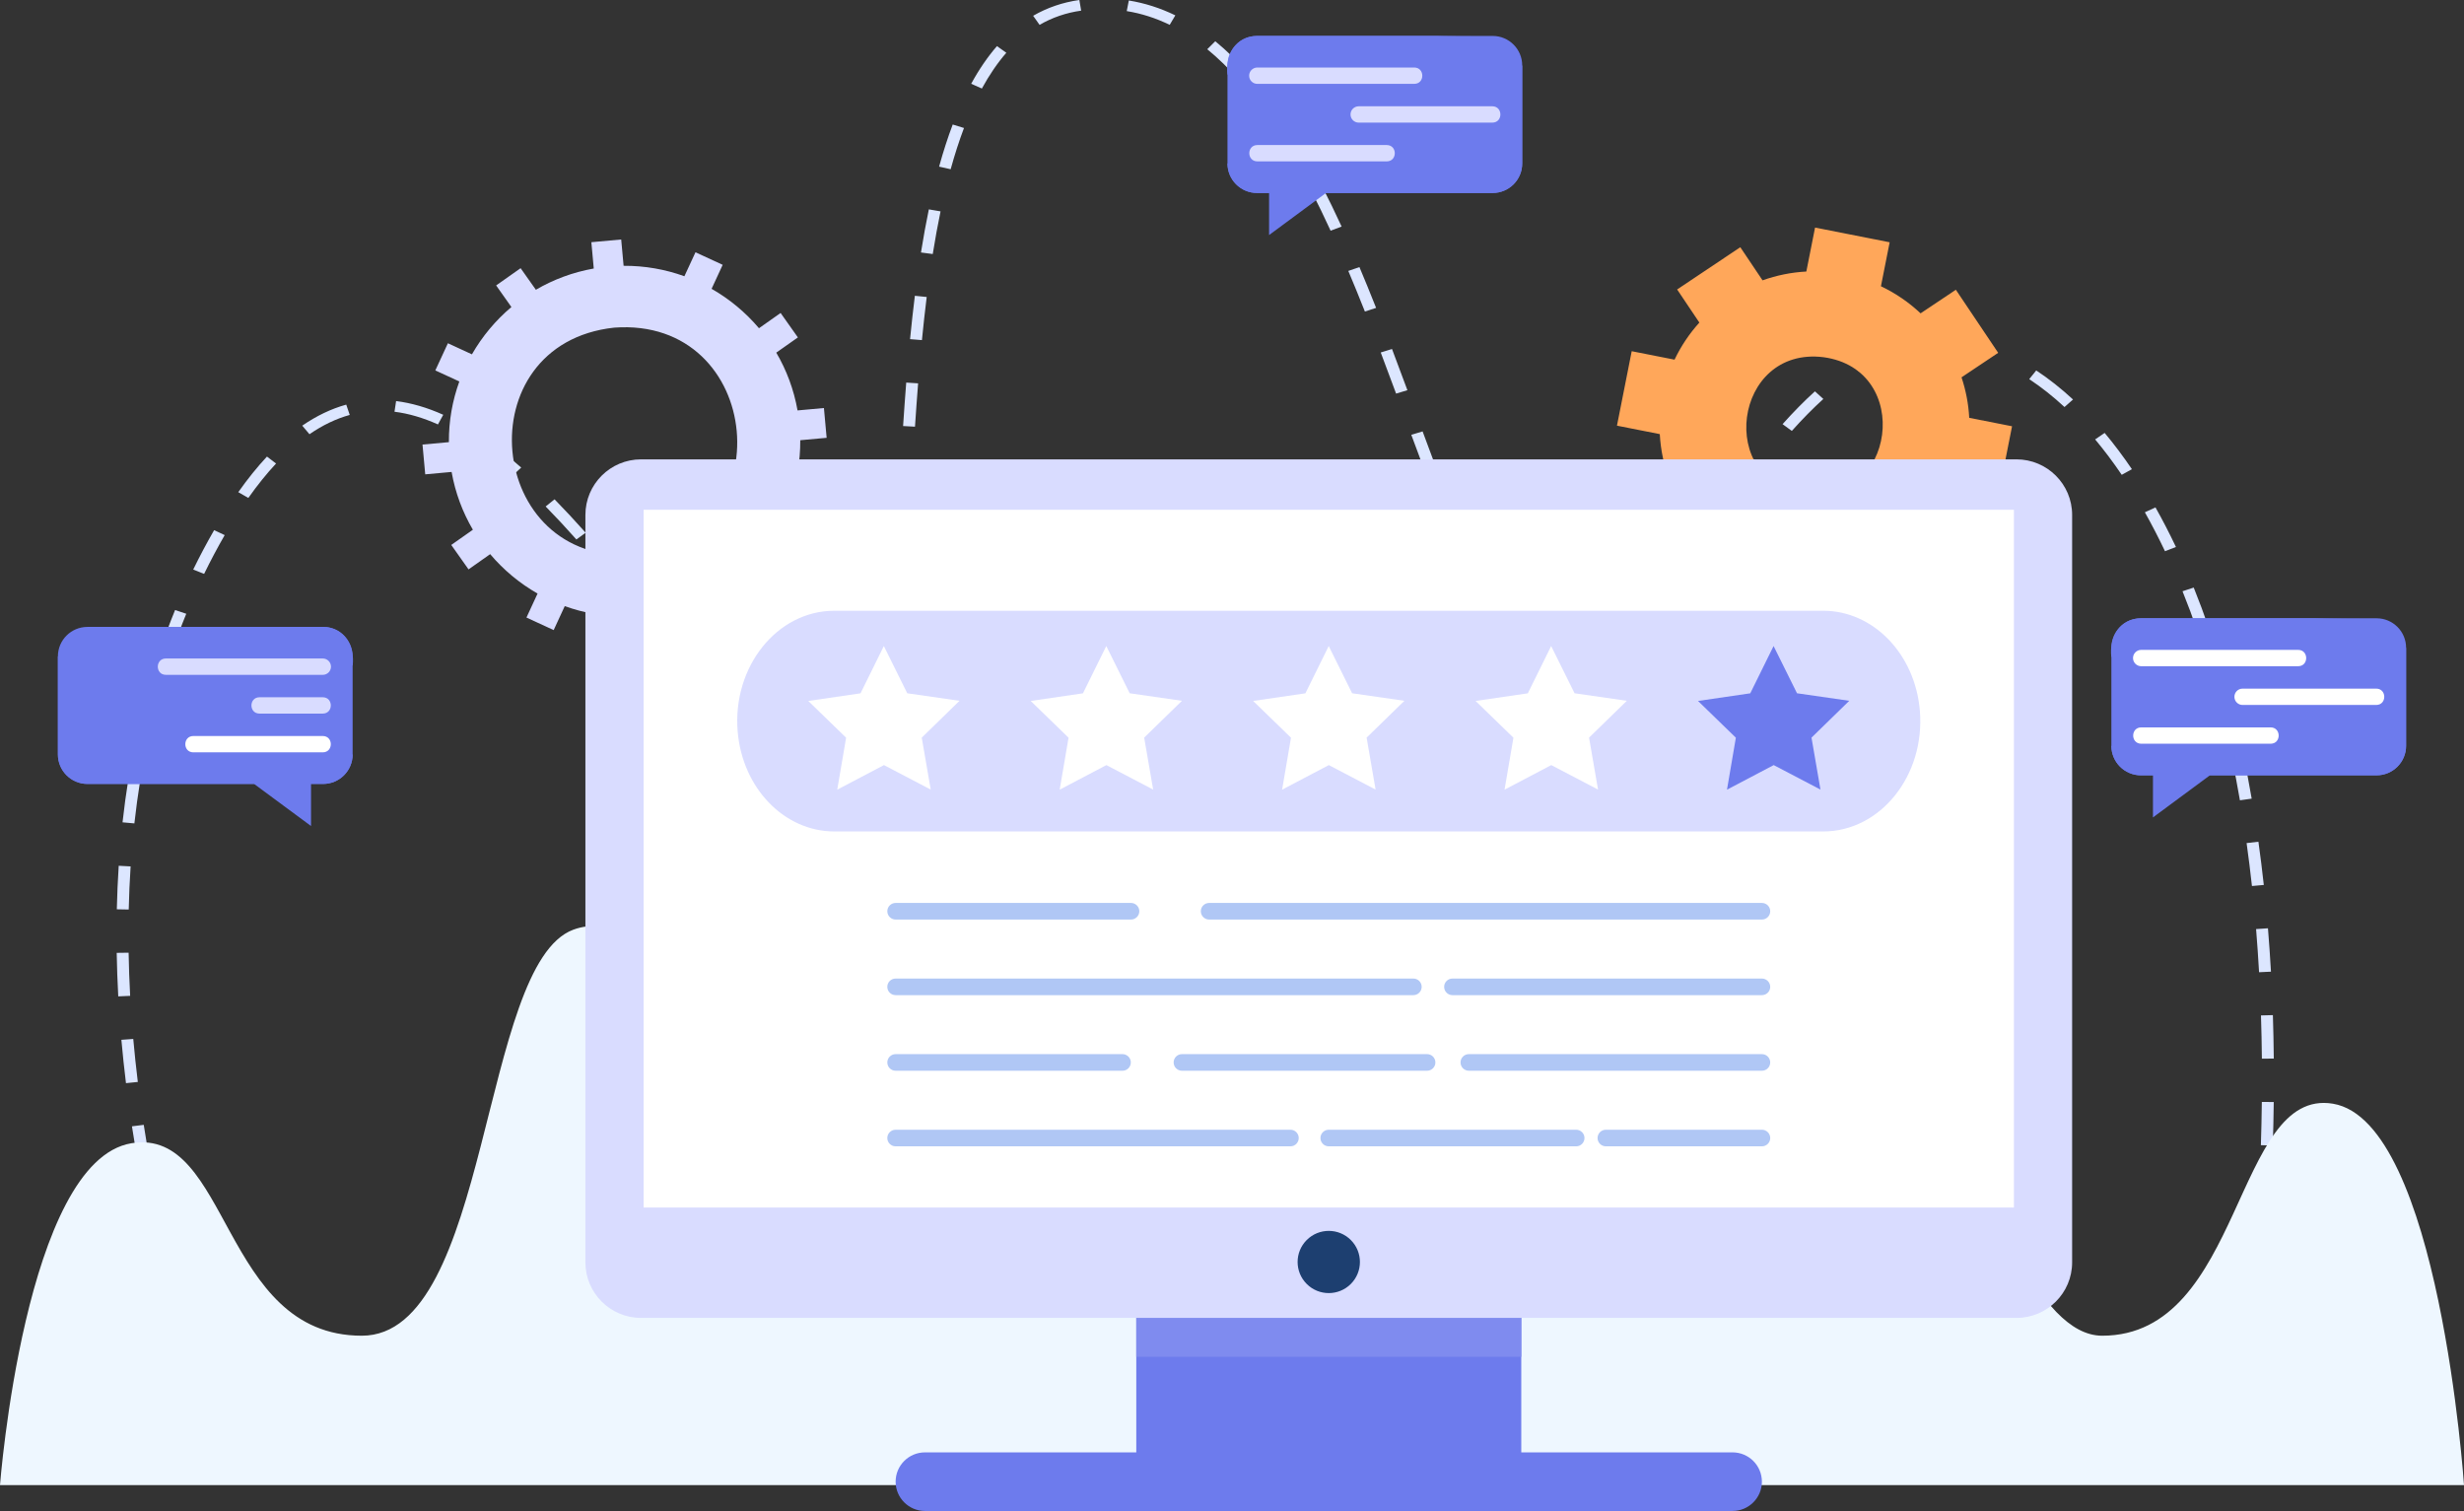 <svg width="455" height="279" viewBox="0 0 455 279" fill="none" xmlns="http://www.w3.org/2000/svg">
<rect x="0" y="0" width="455" height="279" fill="#333333" stroke="none"/>
<g clip-path="url(#clip0_1081_4916)">
<path d="M38.386 262.704C37.486 260.212 36.597 257.63 35.741 255.029L37.848 254.463C38.698 257.046 39.581 259.61 40.476 262.086L38.384 262.704H38.386ZM415.541 259.486L413.359 259.242C413.721 256.589 414.065 253.919 414.383 251.302L416.568 251.518C416.251 254.142 415.905 256.823 415.541 259.484V259.486ZM33.314 247.302C32.544 244.732 31.797 242.115 31.094 239.523L33.23 239.05C33.929 241.626 34.671 244.229 35.435 246.783L33.312 247.303L33.314 247.302ZM417.468 243.54L415.279 243.353C415.557 240.69 415.814 238.01 416.045 235.391L418.238 235.549C418.007 238.179 417.748 240.868 417.47 243.54H417.468ZM29.084 231.696C28.449 229.079 27.844 226.431 27.287 223.828L29.446 223.451C30 226.038 30.601 228.67 31.231 231.271L29.082 231.698L29.084 231.696ZM418.868 227.545L416.673 227.419C416.859 224.758 417.023 222.073 417.157 219.44L419.354 219.532C419.217 222.176 419.054 224.871 418.866 227.543L418.868 227.545ZM25.712 215.92C25.222 213.269 24.77 210.597 24.365 207.976L26.544 207.702C26.945 210.305 27.395 212.959 27.881 215.592L25.712 215.92ZM419.691 211.516L417.493 211.458C417.578 208.784 417.638 206.098 417.668 203.47L419.868 203.491C419.836 206.129 419.778 208.83 419.691 211.514V211.516ZM23.262 200.003C22.934 197.325 22.648 194.634 22.414 192.001L24.607 191.841C24.841 194.455 25.123 197.127 25.449 199.783L23.264 200.003H23.262ZM417.677 195.484C417.651 192.808 417.596 190.122 417.51 187.499L419.709 187.441C419.794 190.077 419.85 192.778 419.877 195.466L417.677 195.484ZM21.837 183.979C21.692 181.286 21.594 178.583 21.55 175.945L23.75 175.915C23.794 178.532 23.89 181.213 24.035 183.883L21.839 183.981L21.837 183.979ZM417.157 179.52C417.007 176.848 416.82 174.169 416.606 171.554L418.798 171.407C419.015 174.036 419.201 176.733 419.354 179.419L417.157 179.52ZM23.771 167.943L21.571 167.902C21.633 165.202 21.75 162.498 21.922 159.865L24.119 159.982C23.948 162.59 23.831 165.267 23.771 167.943ZM415.843 163.603C415.548 160.932 415.217 158.264 414.855 155.673L417.037 155.424C417.402 158.032 417.736 160.716 418.032 163.406L415.843 163.603ZM24.816 152.041L22.627 151.843C22.925 149.153 23.29 146.465 23.709 143.853L25.886 144.139C25.471 146.722 25.11 149.38 24.814 152.041H24.816ZM413.622 147.774C413.164 145.12 412.662 142.476 412.128 139.915L414.289 139.547C414.826 142.129 415.332 144.792 415.793 147.468L413.62 147.774H413.622ZM153.496 147.494C150.44 147.059 148.229 145.801 145.167 143.629L146.558 142.088C149.24 143.986 151.178 145.125 153.731 145.518L153.496 147.496V147.494ZM161.127 142.763L159.168 141.858C160.176 140.075 161.065 137.601 161.813 134.504L163.962 134.929C163.162 138.238 162.234 140.801 161.127 142.763ZM138.711 137.923C136.959 136.159 135.087 134.128 132.986 131.715L134.714 130.484C136.785 132.862 138.626 134.861 140.347 136.593L138.711 137.921V137.923ZM27.355 136.292L25.195 135.913C25.765 133.259 26.411 130.612 27.111 128.046L29.247 128.524C28.554 131.058 27.919 133.672 27.355 136.292ZM410.352 132.108C409.701 129.482 408.998 126.877 408.264 124.368L410.391 123.86C411.133 126.394 411.842 129.021 412.499 131.674L410.352 132.11V132.108ZM165.441 126.925L163.259 126.672C163.596 124.297 163.9 121.698 164.185 118.724L166.376 118.896C166.089 121.898 165.782 124.524 165.441 126.927V126.925ZM127.6 125.308C125.812 123.125 123.958 120.818 122.36 118.825L124.141 117.657C125.736 119.645 127.586 121.947 129.369 124.124L127.602 125.306L127.6 125.308ZM288.628 125.145C286.916 125.145 285.234 124.683 283.632 123.769L284.804 122.087C287.21 123.461 289.577 123.463 292.133 122.369L293.079 124.164C291.567 124.816 290.07 125.145 288.626 125.145H288.628ZM31.587 120.86L29.483 120.279C30.358 117.696 31.316 115.125 32.333 112.64L34.396 113.331C33.394 115.78 32.448 118.314 31.587 120.86ZM300.273 118.964L298.656 117.614C300.324 115.982 302.112 113.966 304.122 111.456L305.904 112.622C303.842 115.199 302.001 117.272 300.273 118.964ZM277.38 117.597C275.957 115.611 274.547 113.272 273.067 110.448L275.056 109.598C276.493 112.343 277.855 114.604 279.227 116.515L277.382 117.597H277.38ZM405.833 116.715C404.948 114.138 404.003 111.601 403.023 109.175L405.09 108.493C406.08 110.949 407.038 113.517 407.934 116.123L405.833 116.713V116.715ZM117.147 112.341C115.136 109.855 113.457 107.813 111.87 105.917L113.622 104.716C115.219 106.621 116.903 108.672 118.922 111.167L117.146 112.341H117.147ZM167.04 110.864L164.845 110.735C165.012 108.404 165.182 105.786 165.363 102.727L167.56 102.834C167.377 105.899 167.206 108.525 167.04 110.862V110.864ZM37.692 105.968L35.68 105.166C36.888 102.694 38.175 100.264 39.542 97.89L41.492 98.809C40.147 101.144 38.881 103.535 37.692 105.968ZM310.942 105.968L309.104 104.875C310.667 102.727 312.281 100.45 313.915 98.15L315.766 99.225C314.128 101.53 312.512 103.809 310.942 105.968ZM269.526 103.025C268.529 100.765 267.5 98.3 266.379 95.489L268.448 94.814C269.562 97.605 270.582 100.05 271.57 102.288L269.526 103.025ZM399.787 101.785C398.604 99.294 397.353 96.875 396.069 94.594L398.029 93.691C399.335 96.011 400.607 98.471 401.808 100.999L399.787 101.784V101.785ZM106.439 99.614C104.443 97.374 102.586 95.38 100.76 93.519L102.405 92.2C104.254 94.086 106.134 96.103 108.151 98.368L106.437 99.616L106.439 99.614ZM168.017 94.812L165.821 94.711C165.97 92.053 166.115 89.395 166.273 86.691L168.47 86.796C168.314 89.5 168.166 92.156 168.017 94.812ZM320.589 92.507L318.755 91.41C320.593 88.896 322.236 86.722 323.779 84.761L325.571 85.916C324.042 87.856 322.413 90.013 320.589 92.508V92.507ZM45.855 91.945L44.001 90.876C45.729 88.428 47.512 86.217 49.298 84.306L50.978 85.59C49.255 87.435 47.531 89.574 45.855 91.947V91.945ZM263.443 87.899C262.433 85.227 261.445 82.551 260.61 80.288L262.696 79.66C263.53 81.919 264.518 84.59 265.524 87.258L263.443 87.901V87.899ZM94.713 87.761C92.465 85.781 90.254 84.033 88.143 82.564L89.484 80.988C91.663 82.504 93.939 84.303 96.247 86.335L94.713 87.761ZM391.799 87.676C390.223 85.351 388.57 83.152 386.888 81.138L388.643 79.938C390.369 82.001 392.061 84.255 393.676 86.635L391.801 87.674L391.799 87.676ZM57.147 80.178L55.812 78.597C58.44 76.786 61.172 75.479 63.938 74.714L64.582 76.616C62.068 77.312 59.566 78.51 57.147 80.178ZM330.875 79.569L329.167 78.317C331.23 76.015 333.183 74.036 335.142 72.263L336.698 73.669C334.794 75.392 332.889 77.322 330.875 79.569ZM168.961 78.787L166.765 78.668C166.955 75.776 167.144 73.152 167.343 70.643L169.538 70.785C169.339 73.287 169.151 75.904 168.961 78.787ZM80.871 78.371C78.127 77.136 75.427 76.347 72.847 76.028L73.145 74.057C75.962 74.406 78.891 75.257 81.85 76.589L80.871 78.371ZM381.229 75.157C379.112 73.195 376.92 71.463 374.713 70.011L376.008 68.403C378.314 69.922 380.599 71.727 382.802 73.768L381.229 75.158V75.157ZM257.803 72.679C256.708 69.72 255.807 67.307 254.965 65.086L257.046 64.442C257.89 66.668 258.793 69.085 259.889 72.049L257.803 72.679ZM343.28 68.592L342.018 66.963C344.724 65.253 347.456 63.985 350.138 63.197L350.818 65.088C348.341 65.816 345.804 66.995 343.278 68.592H343.28ZM367.279 66.156C364.556 65.116 361.797 64.474 359.083 64.245L359.287 62.265C362.225 62.513 365.202 63.206 368.133 64.325L367.278 66.158L367.279 66.156ZM170.242 62.8L168.051 62.625C168.324 59.834 168.624 57.139 168.938 54.616L171.124 54.839C170.811 57.348 170.515 60.027 170.242 62.802V62.8ZM252.039 57.522C250.976 54.839 249.974 52.386 248.977 50.026L251.031 49.316C252.034 51.69 253.041 54.155 254.109 56.85L252.039 57.522ZM172.243 46.906L170.066 46.621C170.512 43.837 170.999 41.158 171.519 38.661L173.68 39.029C173.166 41.498 172.683 44.149 172.241 46.906H172.243ZM245.709 42.599C244.528 40.028 243.336 37.569 242.168 35.29L244.164 34.454C245.344 36.758 246.547 39.242 247.741 41.836L245.709 42.599ZM175.548 31.249L173.414 30.767C174.18 27.991 175.027 25.373 175.928 22.992L178.009 23.634C177.129 25.963 176.3 28.525 175.548 31.249ZM238.263 28.152C236.818 25.689 235.34 23.376 233.871 21.277L235.73 20.213C237.227 22.354 238.734 24.709 240.206 27.218L238.263 28.152ZM181.312 16.348L179.339 15.468C180.783 12.822 182.385 10.483 184.099 8.514L185.827 9.745C184.207 11.604 182.689 13.826 181.312 16.348ZM228.829 14.827C226.908 12.649 224.924 10.718 222.934 9.091L224.41 7.616C226.487 9.316 228.554 11.324 230.55 13.587L228.831 14.827H228.829ZM191.965 4.59L190.78 2.915C193.387 1.406 196.257 0.427 199.312 0L199.647 1.966C196.896 2.348 194.311 3.232 191.965 4.59ZM215.994 4.588C213.432 3.34 210.762 2.484 208.062 2.051L208.447 0.092C211.379 0.565 214.269 1.487 217.037 2.837L215.994 4.588Z" fill="#DCE6FF"/>
<path d="M430.805 203.801C412.554 200.748 414.205 246.639 388.188 246.639C364.402 246.639 351.673 144.107 325.569 164.959C220.629 248.796 302.279 106.133 231.715 103.344C199.809 102.083 178.548 140.484 170.707 208.476C159.342 269.942 132.984 161.595 105.861 171.669C88.622 178.072 90.597 246.639 66.81 246.639C40.793 246.639 42.507 208.049 24.255 211.102C4.605 214.392 0 274.224 0 274.224H455C455 274.224 450.457 207.089 430.805 203.801Z" fill="#EEF7FF"/>
<path d="M152.647 80.842L152.145 75.342L147.275 75.785C146.592 71.932 145.238 68.339 143.345 65.115L147.337 62.304L144.147 57.792L140.152 60.606C137.686 57.69 134.722 55.223 131.401 53.33L133.451 48.9L128.427 46.583L126.38 51.01C122.86 49.735 119.074 49.057 115.154 49.082L114.71 44.221L109.2 44.722L109.643 49.583C105.783 50.265 102.183 51.618 98.953 53.505L96.137 49.521L91.617 52.705L94.436 56.693C91.514 59.154 89.043 62.113 87.146 65.428L82.708 63.381L80.387 68.396L84.822 70.439C83.545 73.952 82.865 77.731 82.89 81.644L78.02 82.087L78.523 87.587L83.392 87.144C84.075 90.998 85.429 94.591 87.322 97.815L83.33 100.625L86.52 105.137L90.515 102.324C92.981 105.24 95.946 107.707 99.267 109.6L97.216 114.03L102.24 116.346L104.287 111.919C107.807 113.194 111.593 113.872 115.514 113.848L115.957 118.708L121.468 118.207L121.024 113.347C124.884 112.665 128.484 111.314 131.715 109.424L134.53 113.409L139.05 110.225L136.231 106.237C139.153 103.776 141.625 100.817 143.521 97.502L147.96 99.549L150.28 94.534L145.845 92.49C147.122 88.977 147.802 85.198 147.777 81.285L152.647 80.842ZM117.247 102.432C89.591 104.473 85.851 63.477 113.417 60.498C141.071 58.456 144.813 99.453 117.247 102.432Z" fill="#D9DCFF"/>
<path d="M368.821 92.46L371.544 78.71L363.635 77.15C363.498 74.576 363.012 72.063 362.214 69.674L368.982 65.148L361.167 53.503L354.653 57.858C352.515 55.846 350.055 54.148 347.333 52.857L348.942 44.738L335.167 42.02L333.557 50.139C330.761 50.286 328.042 50.846 325.469 51.764L321.364 45.648L309.698 53.449L313.803 59.565C311.972 61.589 310.42 63.887 309.219 66.41L301.31 64.85L298.587 78.6L306.496 80.16C306.655 83.165 307.292 86.082 308.343 88.82L301.828 93.174L309.643 104.818L316.411 100.292C318.322 101.939 320.463 103.343 322.798 104.45L321.189 112.569L334.964 115.287L336.573 107.168C339.369 107.021 342.089 106.462 344.661 105.543L349.446 112.672L361.112 104.872L356.328 97.743C358.159 95.719 359.711 93.42 360.912 90.897L368.821 92.457V92.46ZM333.407 91.352C316.762 89.082 320.108 63.887 336.729 65.957C353.372 68.227 350.028 93.422 333.407 91.352Z" fill="#FFA75A"/>
<path d="M280.916 226.389H209.825V270.382H280.916V226.389Z" fill="#6D7BED"/>
<path d="M280.916 200.569H209.825V250.535H280.916V200.569Z" fill="#7F8BEF"/>
<path d="M319.931 279H170.806C167.813 279 165.386 276.578 165.386 273.59C165.386 270.603 167.813 268.181 170.806 268.181H319.931C322.923 268.181 325.35 270.603 325.35 273.59C325.35 276.578 322.923 279 319.931 279Z" fill="#6D7BED"/>
<path d="M382.638 233.09V95.081C382.638 89.414 378.035 84.82 372.357 84.82L118.381 84.82C112.703 84.82 108.1 89.414 108.1 95.081V233.09C108.1 238.757 112.703 243.351 118.381 243.351L372.357 243.351C378.035 243.351 382.638 238.757 382.638 233.09Z" fill="#D9DCFF"/>
<path d="M371.888 94.13H118.851V222.968H371.888V94.13Z" fill="white"/>
<path d="M249.437 237.086C251.684 234.843 251.684 231.207 249.437 228.965C247.19 226.722 243.547 226.722 241.301 228.965C239.054 231.207 239.054 234.843 241.301 237.086C243.547 239.329 247.19 239.329 249.437 237.086Z" fill="#1D3F70"/>
<path d="M354.518 131.203C353.635 120.752 345.911 112.775 336.675 112.775H154.064C143.487 112.775 135.209 123.13 136.22 135.097C137.104 145.548 144.828 153.526 154.064 153.526H336.675C347.252 153.526 355.53 143.17 354.518 131.203Z" fill="#D9DCFF"/>
<path d="M325.351 169.795H223.279C222.431 169.795 221.743 169.108 221.743 168.262C221.743 167.416 222.431 166.729 223.279 166.729H325.351C326.199 166.729 326.887 167.416 326.887 168.262C326.887 169.108 326.199 169.795 325.351 169.795Z" fill="#B0C7F5"/>
<path d="M208.847 169.795H165.388C164.54 169.795 163.852 169.108 163.852 168.262C163.852 167.416 164.54 166.729 165.388 166.729H208.847C209.695 166.729 210.384 167.416 210.384 168.262C210.384 169.108 209.695 169.795 208.847 169.795Z" fill="#B0C7F5"/>
<path d="M325.35 183.754H268.211C267.363 183.754 266.675 183.067 266.675 182.221C266.675 181.375 267.363 180.688 268.211 180.688H325.35C326.198 180.688 326.887 181.375 326.887 182.221C326.887 183.067 326.198 183.754 325.35 183.754Z" fill="#B0C7F5"/>
<path d="M260.989 183.754H165.386C164.538 183.754 163.85 183.067 163.85 182.221C163.85 181.375 164.538 180.688 165.386 180.688H260.989C261.837 180.688 262.525 181.375 262.525 182.221C262.525 183.067 261.837 183.754 260.989 183.754Z" fill="#B0C7F5"/>
<path d="M325.351 197.712H271.237C270.389 197.712 269.7 197.024 269.7 196.178C269.7 195.332 270.389 194.645 271.237 194.645H325.351C326.199 194.645 326.887 195.332 326.887 196.178C326.887 197.024 326.199 197.712 325.351 197.712Z" fill="#B0C7F5"/>
<path d="M263.523 197.712H218.259C217.411 197.712 216.723 197.024 216.723 196.178C216.723 195.332 217.411 194.645 218.259 194.645H263.523C264.371 194.645 265.059 195.332 265.059 196.178C265.059 197.024 264.371 197.712 263.523 197.712Z" fill="#B0C7F5"/>
<path d="M207.279 197.712H165.388C164.54 197.712 163.852 197.024 163.852 196.178C163.852 195.332 164.54 194.645 165.388 194.645H207.279C208.127 194.645 208.815 195.332 208.815 196.178C208.815 197.024 208.127 197.712 207.279 197.712Z" fill="#B0C7F5"/>
<path d="M325.351 211.67H296.54C295.692 211.67 295.004 210.983 295.004 210.137C295.004 209.291 295.692 208.604 296.54 208.604H325.351C326.199 208.604 326.888 209.291 326.888 210.137C326.888 210.983 326.199 211.67 325.351 211.67Z" fill="#B0C7F5"/>
<path d="M291.053 211.67H245.368C244.52 211.67 243.832 210.983 243.832 210.137C243.832 209.291 244.52 208.604 245.368 208.604H291.053C291.901 208.604 292.589 209.291 292.589 210.137C292.589 210.983 291.901 211.67 291.053 211.67Z" fill="#B0C7F5"/>
<path d="M238.288 211.67H165.386C164.538 211.67 163.85 210.983 163.85 210.137C163.85 209.291 164.538 208.604 165.386 208.604H238.288C239.136 208.604 239.824 209.291 239.824 210.137C239.824 210.983 239.136 211.67 238.288 211.67Z" fill="#B0C7F5"/>
<path d="M171.867 145.796L163.231 141.275L154.604 145.812L156.243 136.218L149.253 129.431L158.902 128.021L163.21 119.29L167.533 128.012L177.186 129.402L170.208 136.204L171.867 145.796Z" fill="white"/>
<path d="M212.942 145.796L204.306 141.275L195.679 145.812L197.318 136.218L190.328 129.431L199.977 128.021L204.285 119.29L208.608 128.012L218.261 129.402L211.283 136.204L212.942 145.796Z" fill="white"/>
<path d="M254.017 145.796L245.381 141.275L236.754 145.812L238.393 136.218L231.403 129.431L241.053 128.021L245.36 119.29L249.683 128.012L259.336 129.402L252.359 136.204L254.017 145.796Z" fill="white"/>
<path d="M295.093 145.796L286.456 141.275L277.829 145.812L279.468 136.218L272.479 129.431L282.128 128.021L286.435 119.29L290.759 128.012L300.411 129.402L293.434 136.204L295.093 145.796Z" fill="white"/>
<path d="M336.167 145.796L327.531 141.275L318.903 145.812L320.543 136.218L313.553 129.431L323.202 128.021L327.509 119.29L331.835 128.012L341.486 129.402L334.51 136.204L336.167 145.796Z" fill="#6D7BED"/>
<path d="M275.635 6.635H232.12C229.107 6.635 226.665 9.073 226.665 12.08V30.188C226.665 33.195 229.107 35.633 232.12 35.633H275.635C278.648 35.633 281.09 33.195 281.09 30.188V12.08C281.09 9.073 278.648 6.635 275.635 6.635Z" fill="#6D7BED"/>
<path d="M226.665 30.188C226.665 33.197 229.108 35.633 232.12 35.633H234.347V43.405L244.86 35.633H275.633C278.645 35.633 281.088 33.195 281.088 30.188V12.081C260.546 32.586 226.663 30.188 226.663 30.188H226.665Z" fill="#6D7BED"/>
<path d="M261.16 15.486H232.177C231.343 15.486 230.665 14.811 230.665 13.977C230.665 13.143 231.341 12.468 232.177 12.468H261.16C263.127 12.475 263.143 15.475 261.16 15.484V15.486Z" fill="#D9DCFF"/>
<path d="M243.87 22.643H232.179C230.206 22.634 230.201 19.636 232.179 19.627H243.87C245.843 19.636 245.848 22.634 243.87 22.643Z" fill="#6D7BED"/>
<path d="M275.578 22.643H250.897C250.063 22.643 249.386 21.968 249.386 21.134C249.386 20.3 250.062 19.625 250.897 19.625H275.578C277.546 19.633 277.56 22.632 275.578 22.641V22.643Z" fill="#D9DCFF"/>
<path d="M256.079 29.799H232.177C230.208 29.792 230.195 26.792 232.177 26.783H256.079C258.048 26.79 258.061 29.79 256.079 29.799Z" fill="#D9DCFF"/>
<path d="M273.09 6.635C236.406 6.635 227.884 12.741 226.665 13.818C226.212 10.203 228.166 6.664 232.12 6.635H273.089H273.09Z" fill="#6D7BED"/>
<path d="M438.853 114.165H395.338C392.325 114.165 389.883 116.602 389.883 119.61V137.718C389.883 140.725 392.325 143.163 395.338 143.163H438.853C441.865 143.163 444.308 140.725 444.308 137.718V119.61C444.308 116.602 441.865 114.165 438.853 114.165Z" fill="#6D7BED"/>
<path d="M389.883 137.718C389.883 140.726 392.326 143.163 395.338 143.163H397.564V150.935L408.078 143.163H438.851C441.863 143.163 444.306 140.726 444.306 137.718V119.61C423.764 140.115 389.881 137.718 389.881 137.718H389.883Z" fill="#6D7BED"/>
<path d="M424.377 123.016H395.394C394.561 123.016 393.883 122.342 393.883 121.508C393.883 120.674 394.559 119.999 395.394 119.999H424.377C426.345 120.006 426.361 123.006 424.377 123.015V123.016Z" fill="white"/>
<path d="M407.088 130.172H395.397C393.424 130.163 393.419 127.166 395.397 127.157H407.088C409.061 127.166 409.066 130.163 407.088 130.172Z" fill="#6D7BED"/>
<path d="M438.796 130.172H414.115C413.281 130.172 412.604 129.498 412.604 128.663C412.604 127.829 413.279 127.155 414.115 127.155H438.796C440.763 127.162 440.778 130.162 438.796 130.17V130.172Z" fill="white"/>
<path d="M419.297 137.328H395.395C393.425 137.321 393.413 134.321 395.395 134.312H419.297C421.266 134.32 421.278 137.319 419.297 137.328Z" fill="white"/>
<path d="M436.308 114.165C399.624 114.165 391.101 120.27 389.883 121.347C389.43 117.733 391.383 114.193 395.338 114.165H436.306H436.308Z" fill="#6D7BED"/>
<path d="M59.662 115.757H16.148C13.135 115.757 10.692 118.195 10.692 121.202V139.31C10.692 142.317 13.135 144.755 16.148 144.755H59.662C62.675 144.755 65.117 142.317 65.117 139.31V121.202C65.117 118.195 62.675 115.757 59.662 115.757Z" fill="#6D7BED"/>
<path d="M65.117 139.31C65.117 142.319 62.675 144.755 59.662 144.755H57.436V152.527L46.922 144.755H16.148C13.135 144.755 10.692 142.317 10.692 139.31V121.202C31.234 141.708 65.117 139.31 65.117 139.31Z" fill="#6D7BED"/>
<path d="M30.622 124.609H59.605C60.439 124.609 61.117 123.934 61.117 123.1C61.117 122.266 60.441 121.591 59.605 121.591H30.622C28.655 121.598 28.639 124.598 30.622 124.607V124.609Z" fill="#D9DCFF"/>
<path d="M47.914 131.765H59.605C61.578 131.756 61.583 128.758 59.605 128.749H47.914C45.941 128.758 45.936 131.756 47.914 131.765Z" fill="#D9DCFF"/>
<path d="M16.204 131.764H40.885C41.719 131.764 42.397 131.09 42.397 130.256C42.397 129.422 41.721 128.747 40.885 128.747H16.204C14.237 128.754 14.223 131.754 16.204 131.763V131.764Z" fill="#6D7BED"/>
<path d="M35.703 138.92H59.605C61.575 138.913 61.587 135.914 59.605 135.905H35.703C33.734 135.912 33.722 138.912 35.703 138.92Z" fill="white"/>
<path d="M18.693 115.757C55.378 115.757 63.9 121.862 65.119 122.939C65.572 119.325 63.618 115.785 59.664 115.757H18.695H18.693Z" fill="#6D7BED"/>
</g>
<defs>
<clipPath id="clip0_1081_4916">
<rect width="455" height="279" fill="white"/>
</clipPath>
</defs>
</svg>
